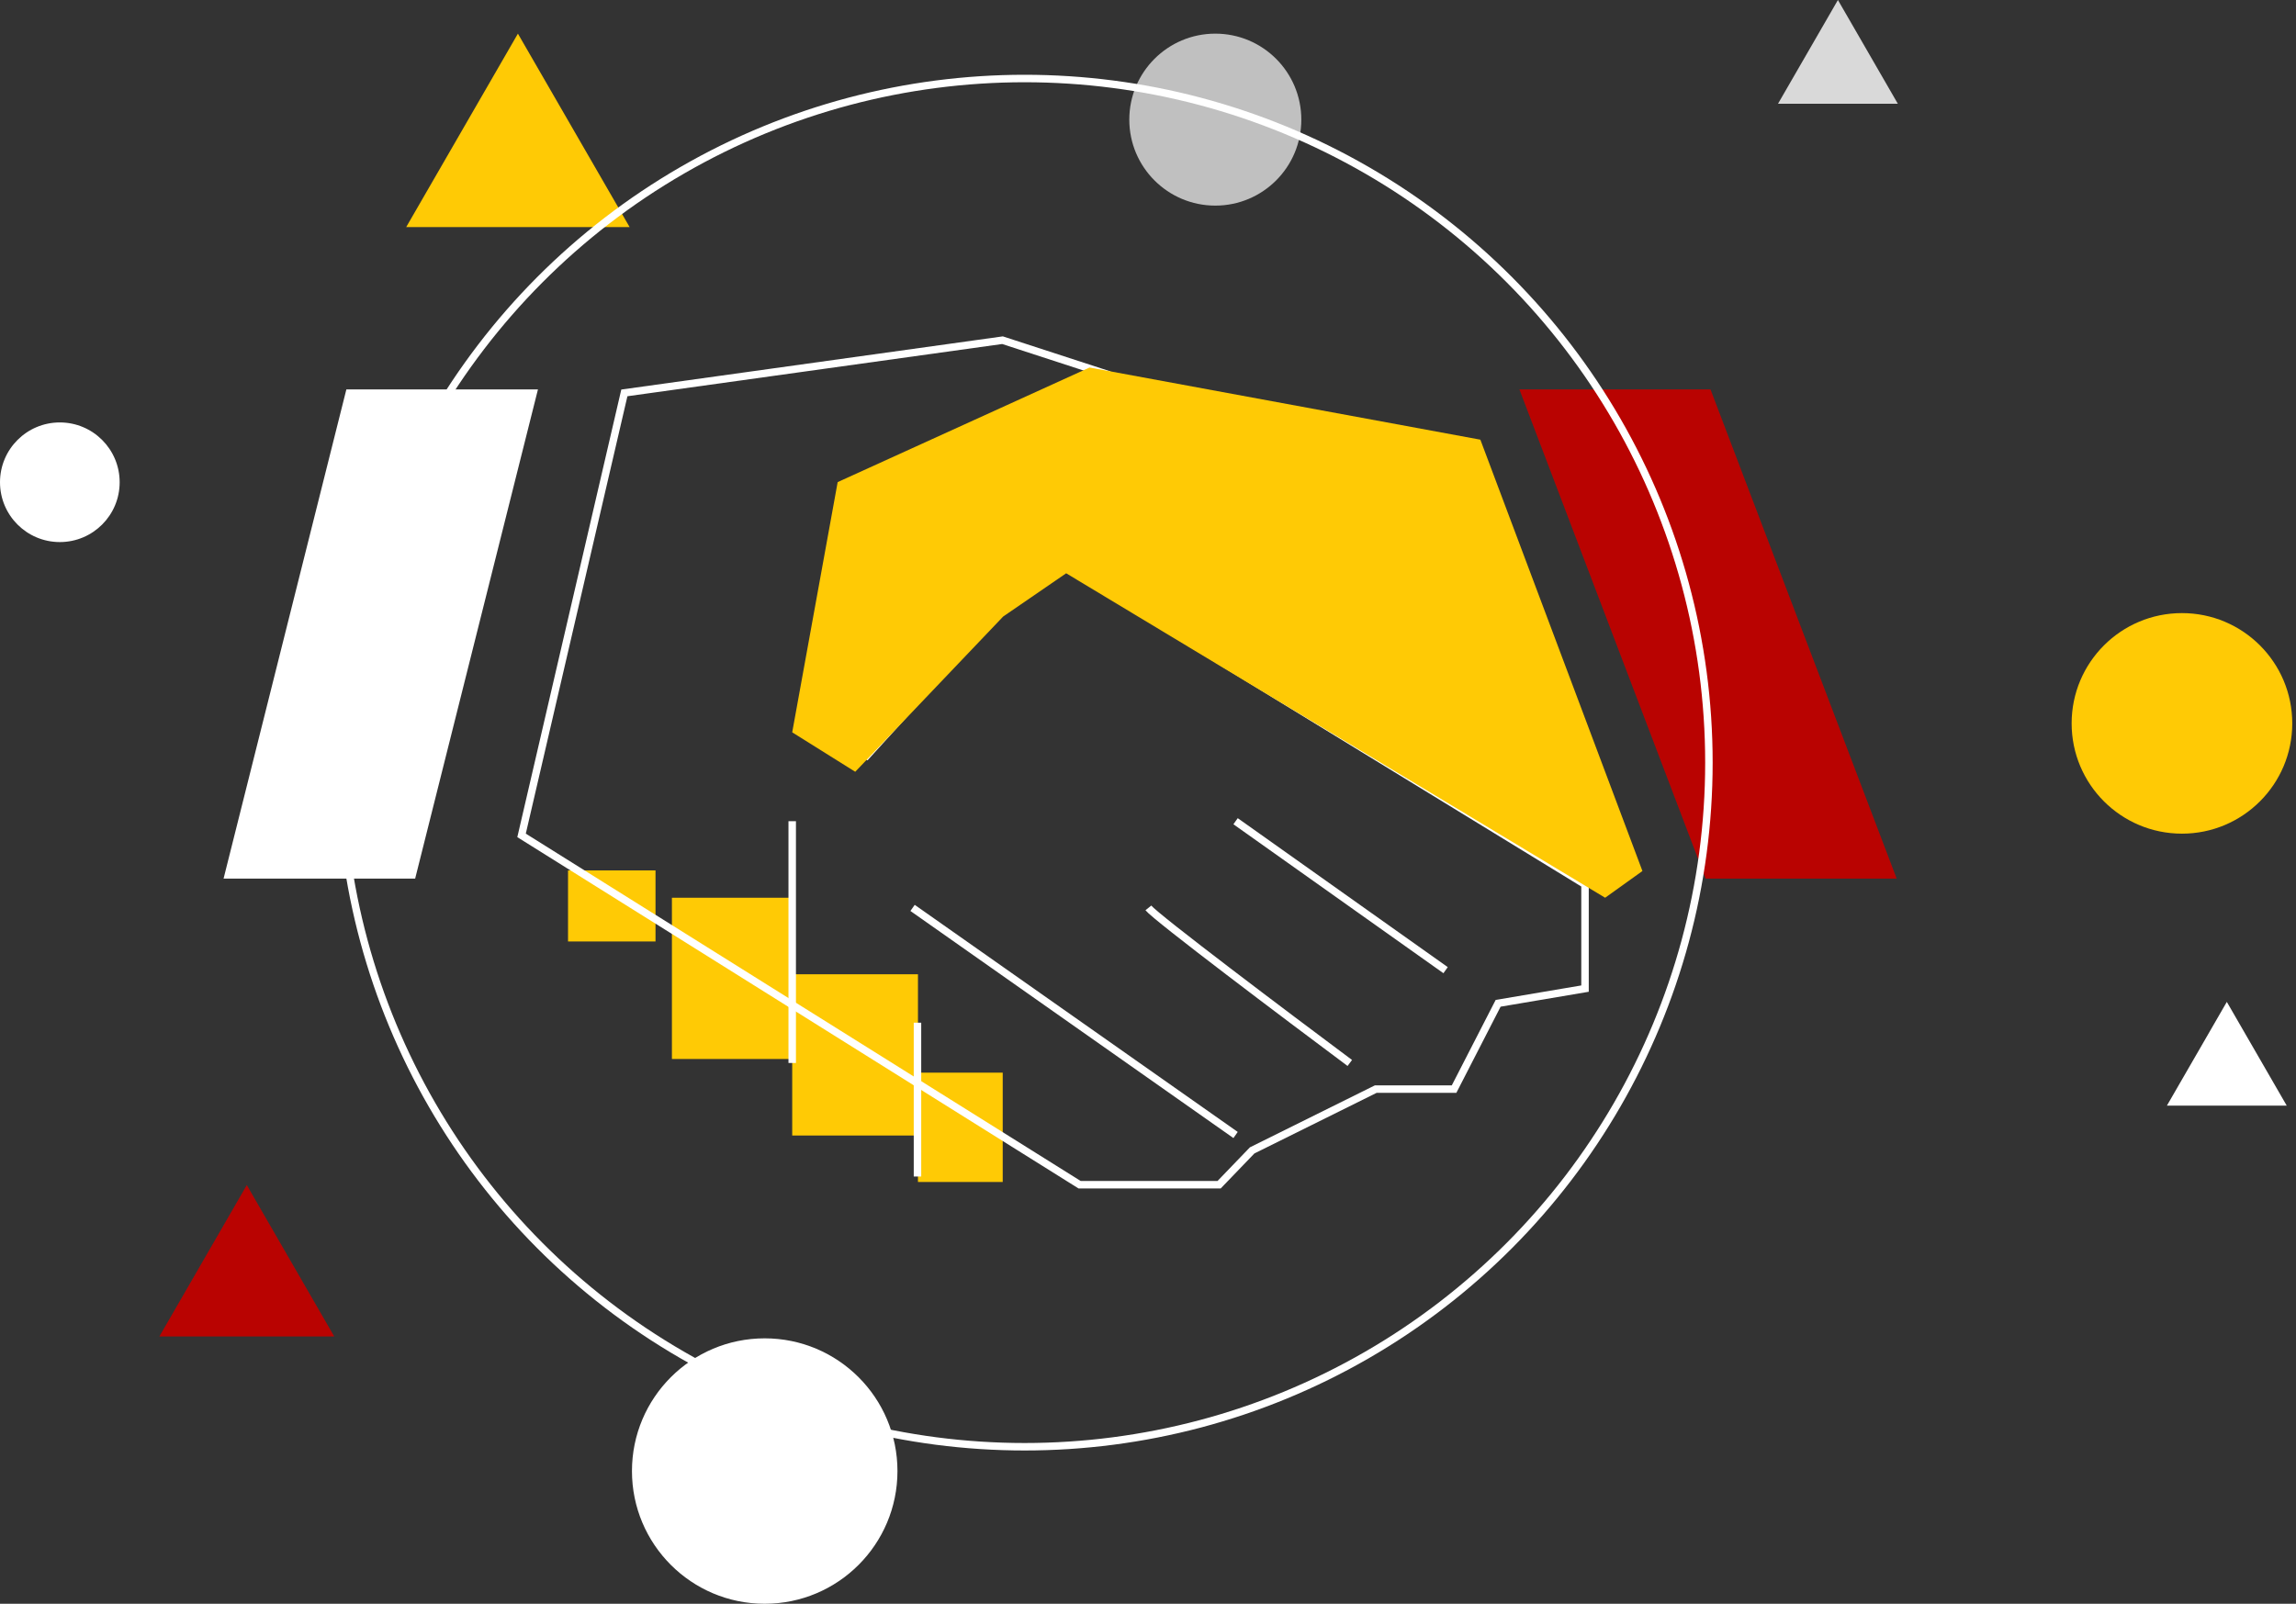 <?xml version="1.0" encoding="UTF-8"?> <svg xmlns="http://www.w3.org/2000/svg" width="614" height="429" viewBox="0 0 614 429" fill="none"><rect x="0" y="0" width="614" height="429" fill="#333333" stroke="none"/> <path d="M491.5 0L507.521 27.75H475.479L491.5 0Z" fill="#D9D9D9"></path> <path d="M138.5 9L168.378 60.75H108.622L138.5 9Z" fill="#FFCA05"></path> <circle cx="325" cy="32" r="23" fill="#C0C0C0"></circle> <path d="M595.5 268L611.521 295.75H579.479L595.5 268Z" fill="white"></path> <rect x="179.686" y="240.142" width="32.168" height="43.134" fill="#FFCA05"></rect> <rect x="211.854" y="260.612" width="33.63" height="43.134" fill="#FFCA05"></rect> <rect x="245.483" y="286.931" width="22.664" height="29.244" fill="#FFCA05"></rect> <rect x="151.904" y="232.831" width="23.395" height="19.008" fill="#FFCA05"></rect> <path d="M330.42 219.671L386.583 259.517M307.101 242.86C309.203 245.473 343.886 271.601 360.965 284.339M330.42 303.608L244.041 242.86M211.854 219.671V284.339M245.354 273.561V314.713" stroke="white" stroke-width="2"></path> <path d="M268.091 91L166.966 105.099L139.476 223.461L288.708 316.906H326.017L334.853 307.725L367.906 291.332H388.851L400.633 268.38L423.869 264.446V236.576L284.127 151.001L268.091 162.149L231.764 202.15L214.419 193.297L226.855 129.689L294.272 99.525L268.091 91Z" stroke="white" stroke-width="2"></path> <path d="M291.367 98.311L395.881 117.611L439.222 232.994L429.246 240.142L285.12 153.35L268.266 164.922L228.708 206.446L211.854 195.895L224.01 128.96L291.367 98.311Z" fill="#FFCA05"></path> <path d="M111.021 235.024L143.862 104.16H92.629L59.787 235.024H111.021Z" fill="white"></path> <path d="M456.112 235.024L406.323 104.16H457.423L507.213 235.024H456.112Z" fill="#B90301"></path> <circle cx="274" cy="204" r="183" stroke="white" stroke-width="2"></circle> <path d="M66 317L89.383 357.5H42.617L66 317Z" fill="#B90301"></path> <circle cx="16" cy="129" r="16" fill="white"></circle> <circle cx="583.5" cy="193.5" r="29.5" fill="#FFCA05"></circle> <circle cx="204.5" cy="393.5" r="35.5" fill="white"></circle> </svg> 